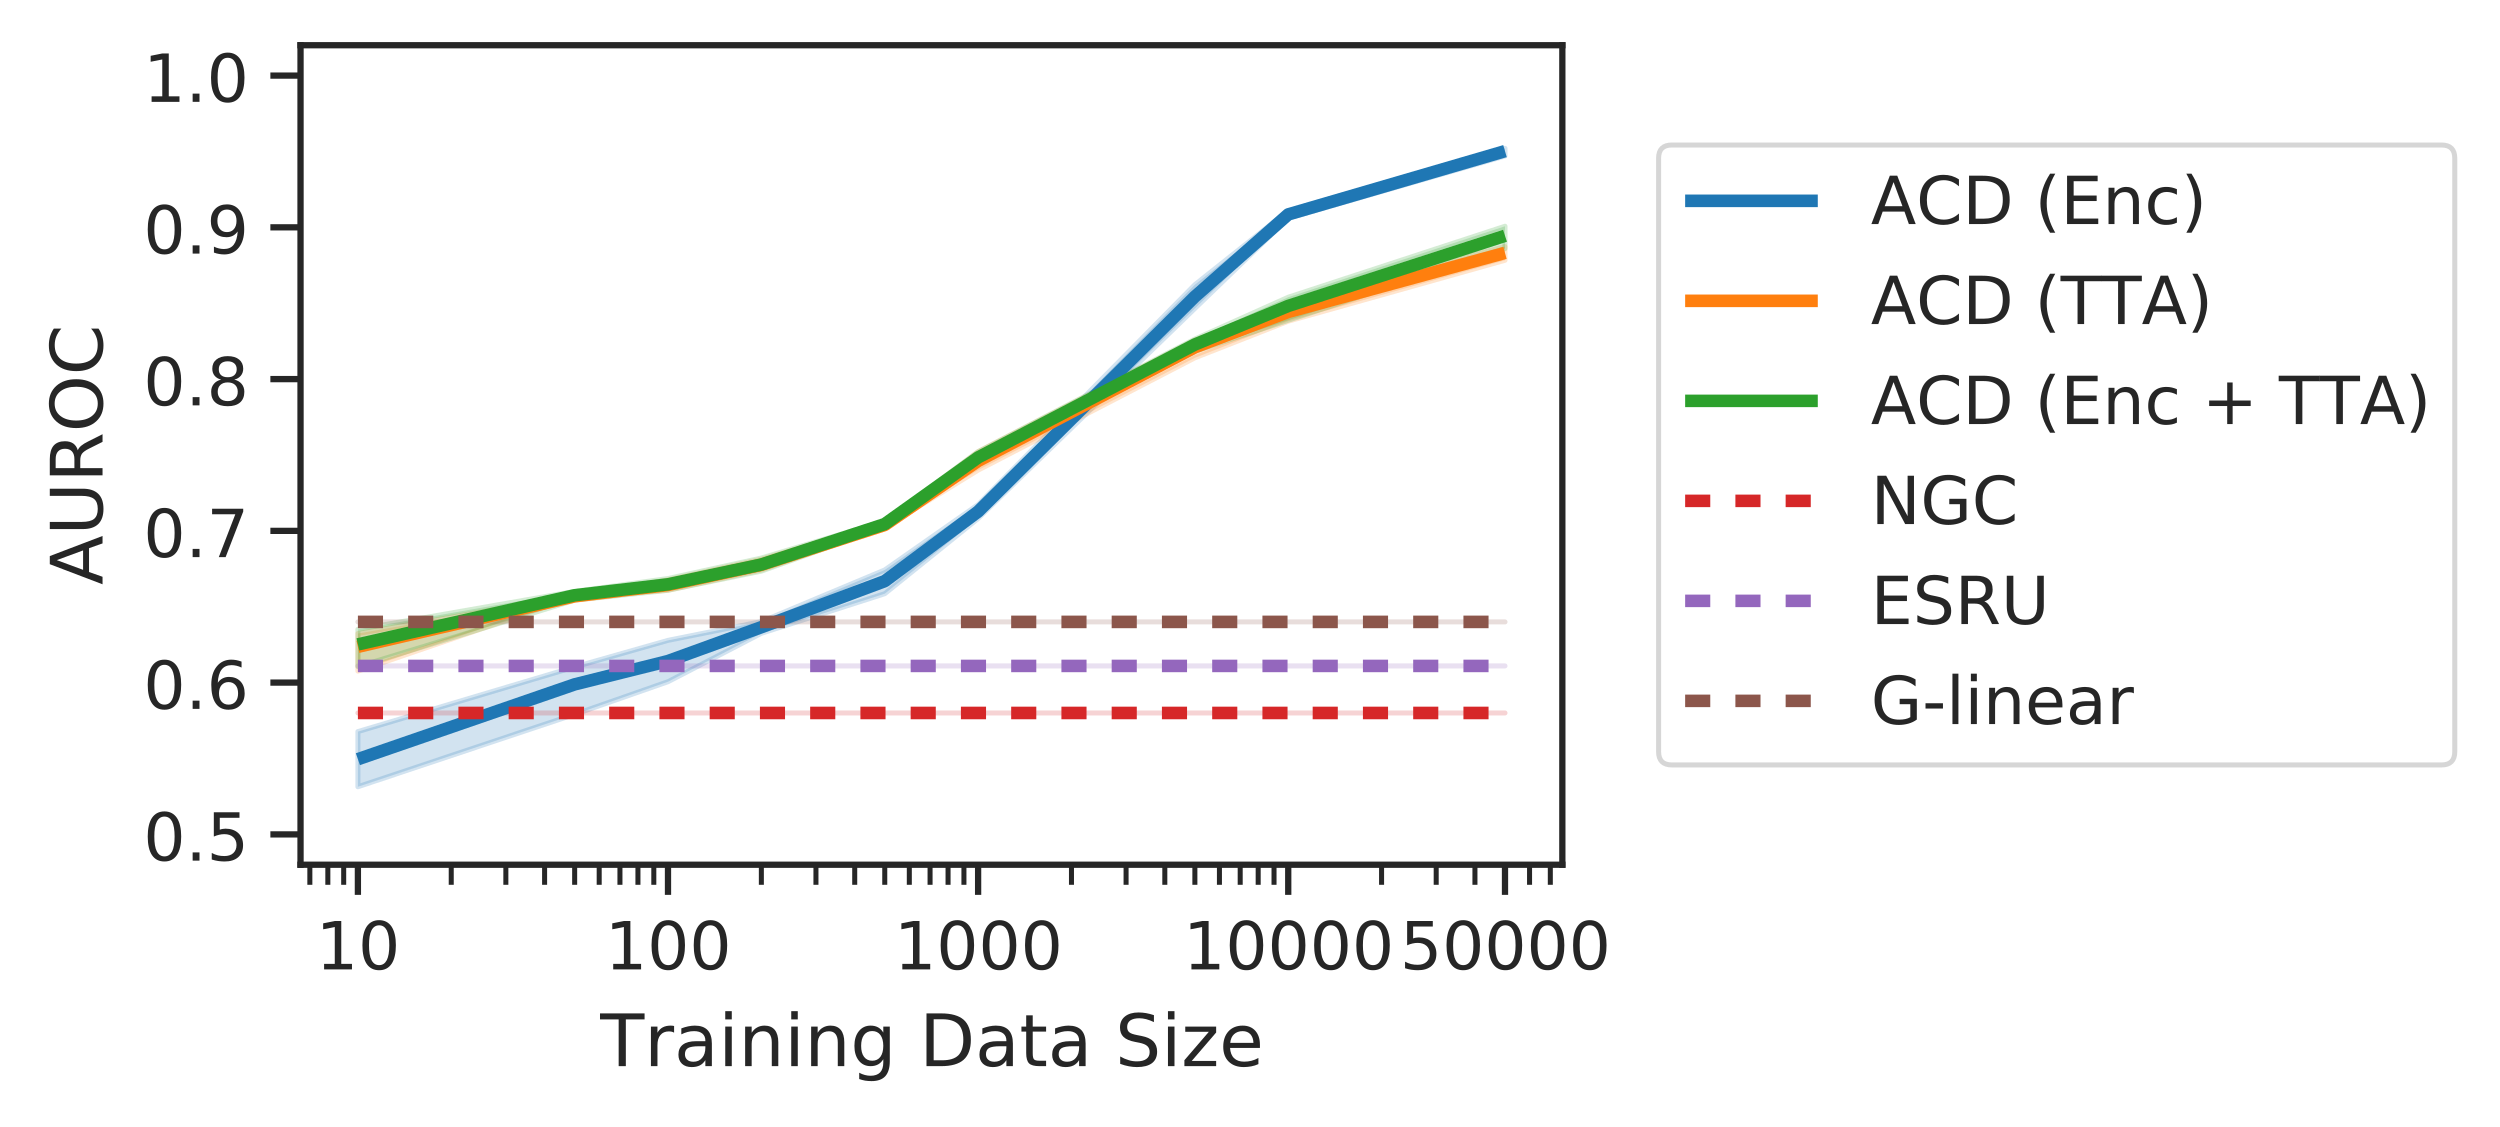 <?xml version="1.0" encoding="UTF-8"?>
<svg xmlns="http://www.w3.org/2000/svg" xmlns:xlink="http://www.w3.org/1999/xlink" width="397.998pt" height="179.43pt" viewBox="0 0 397.998 179.43" version="1.1">
<rect x="0" y="0" width="397.998" height="179.43" fill="#333333" stroke="none"/>
<defs>
<g>
<symbol overflow="visible" id="glyph0-0">
<path style="stroke:none;" d="M 1.309 -0.875 L 3.008 -0.875 L 3.008 -6.746 L 1.16 -6.379 L 1.16 -7.328 L 3 -7.699 L 4.043 -7.699 L 4.043 -0.875 L 5.746 -0.875 L 5.746 0 L 1.309 0 L 1.309 -0.875 "/>
</symbol>
<symbol overflow="visible" id="glyph0-1">
<path style="stroke:none;" d="M 3.359 -7.012 C 2.82 -7.012 2.418 -6.746 2.145 -6.219 C 1.867 -5.691 1.742 -4.898 1.742 -3.844 C 1.742 -2.789 1.867 -1.996 2.145 -1.469 C 2.418 -0.941 2.82 -0.676 3.359 -0.676 C 3.898 -0.676 4.297 -0.941 4.574 -1.469 C 4.836 -1.996 4.973 -2.789 4.973 -3.844 C 4.973 -4.898 4.836 -5.691 4.574 -6.219 C 4.297 -6.746 3.898 -7.012 3.359 -7.012 M 3.359 -7.836 C 4.215 -7.836 4.867 -7.488 5.332 -6.812 C 5.785 -6.125 6.02 -5.133 6.02 -3.844 C 6.02 -2.547 5.785 -1.551 5.332 -0.875 C 4.867 -0.199 4.215 0.137 3.359 0.137 C 2.492 0.137 1.828 -0.199 1.371 -0.875 C 0.918 -1.551 0.695 -2.547 0.695 -3.844 C 0.695 -5.133 0.918 -6.125 1.371 -6.812 C 1.828 -7.488 2.492 -7.836 3.359 -7.836 "/>
</symbol>
<symbol overflow="visible" id="glyph0-2">
<path style="stroke:none;" d="M 1.141 -7.699 L 5.227 -7.699 L 5.227 -6.82 L 2.09 -6.82 L 2.09 -4.93 C 2.238 -4.984 2.398 -5.027 2.547 -5.047 C 2.691 -5.07 2.852 -5.09 3 -5.09 C 3.855 -5.09 4.531 -4.848 5.039 -4.383 C 5.543 -3.906 5.797 -3.273 5.797 -2.473 C 5.797 -1.637 5.535 -0.992 5.016 -0.539 C 4.5 -0.086 3.77 0.137 2.84 0.137 C 2.512 0.137 2.188 0.105 1.848 0.062 C 1.512 0.012 1.172 -0.062 0.812 -0.18 L 0.812 -1.227 C 1.121 -1.055 1.438 -0.93 1.773 -0.844 C 2.102 -0.762 2.449 -0.73 2.82 -0.73 C 3.41 -0.73 3.887 -0.875 4.234 -1.191 C 4.574 -1.512 4.754 -1.934 4.754 -2.473 C 4.754 -3 4.574 -3.422 4.234 -3.738 C 3.887 -4.055 3.41 -4.215 2.82 -4.215 C 2.547 -4.215 2.262 -4.184 1.984 -4.117 C 1.711 -4.055 1.426 -3.961 1.141 -3.832 L 1.141 -7.699 "/>
</symbol>
<symbol overflow="visible" id="glyph0-3">
<path style="stroke:none;" d="M 1.129 -1.309 L 2.219 -1.309 L 2.219 0 L 1.129 0 L 1.129 -1.309 "/>
</symbol>
<symbol overflow="visible" id="glyph0-4">
<path style="stroke:none;" d="M 3.484 -4.266 C 3.02 -4.266 2.652 -4.098 2.375 -3.781 C 2.102 -3.465 1.965 -3.02 1.965 -2.473 C 1.965 -1.91 2.102 -1.469 2.375 -1.152 C 2.652 -0.836 3.02 -0.676 3.484 -0.676 C 3.949 -0.676 4.32 -0.836 4.594 -1.152 C 4.867 -1.469 5.004 -1.91 5.004 -2.473 C 5.004 -3.02 4.867 -3.465 4.594 -3.781 C 4.32 -4.098 3.949 -4.266 3.484 -4.266 M 5.555 -7.527 L 5.555 -6.578 C 5.289 -6.707 5.027 -6.801 4.762 -6.863 C 4.488 -6.926 4.223 -6.961 3.969 -6.961 C 3.273 -6.961 2.746 -6.727 2.387 -6.262 C 2.027 -5.797 1.816 -5.09 1.773 -4.16 C 1.977 -4.457 2.227 -4.688 2.535 -4.848 C 2.84 -5.004 3.18 -5.09 3.547 -5.09 C 4.32 -5.09 4.93 -4.848 5.375 -4.383 C 5.82 -3.918 6.051 -3.273 6.051 -2.473 C 6.051 -1.68 5.809 -1.047 5.344 -0.57 C 4.879 -0.094 4.254 0.137 3.484 0.137 C 2.598 0.137 1.91 -0.199 1.445 -0.875 C 0.973 -1.551 0.738 -2.547 0.738 -3.844 C 0.738 -5.059 1.023 -6.031 1.605 -6.746 C 2.176 -7.465 2.957 -7.836 3.93 -7.836 C 4.184 -7.836 4.445 -7.805 4.719 -7.762 C 4.984 -7.707 5.258 -7.637 5.555 -7.527 "/>
</symbol>
<symbol overflow="visible" id="glyph0-5">
<path style="stroke:none;" d="M 0.867 -7.699 L 5.82 -7.699 L 5.82 -7.254 L 3.02 0 L 1.934 0 L 4.562 -6.82 L 0.867 -6.82 L 0.867 -7.699 "/>
</symbol>
<symbol overflow="visible" id="glyph0-6">
<path style="stroke:none;" d="M 3.359 -3.652 C 2.863 -3.652 2.473 -3.516 2.188 -3.254 C 1.902 -2.988 1.762 -2.629 1.762 -2.164 C 1.762 -1.699 1.902 -1.332 2.188 -1.066 C 2.473 -0.801 2.863 -0.676 3.359 -0.676 C 3.844 -0.676 4.234 -0.801 4.52 -1.078 C 4.805 -1.34 4.953 -1.699 4.953 -2.164 C 4.953 -2.629 4.805 -2.988 4.531 -3.254 C 4.246 -3.516 3.855 -3.652 3.359 -3.652 M 2.312 -4.098 C 1.867 -4.203 1.52 -4.414 1.266 -4.719 C 1.016 -5.027 0.898 -5.395 0.898 -5.84 C 0.898 -6.453 1.109 -6.938 1.551 -7.297 C 1.984 -7.656 2.586 -7.836 3.359 -7.836 C 4.117 -7.836 4.719 -7.656 5.164 -7.297 C 5.598 -6.938 5.82 -6.453 5.82 -5.84 C 5.82 -5.395 5.691 -5.027 5.438 -4.719 C 5.184 -4.414 4.848 -4.203 4.402 -4.098 C 4.898 -3.98 5.289 -3.75 5.574 -3.41 C 5.852 -3.074 6 -2.652 6 -2.164 C 6 -1.414 5.766 -0.844 5.312 -0.453 C 4.848 -0.055 4.203 0.137 3.359 0.137 C 2.504 0.137 1.848 -0.055 1.395 -0.453 C 0.941 -0.844 0.719 -1.414 0.719 -2.164 C 0.719 -2.652 0.855 -3.074 1.141 -3.41 C 1.414 -3.75 1.805 -3.98 2.312 -4.098 M 1.934 -5.746 C 1.934 -5.344 2.047 -5.027 2.301 -4.805 C 2.555 -4.582 2.902 -4.477 3.359 -4.477 C 3.801 -4.477 4.148 -4.582 4.402 -4.805 C 4.656 -5.027 4.785 -5.344 4.785 -5.746 C 4.785 -6.145 4.656 -6.453 4.402 -6.676 C 4.148 -6.895 3.801 -7.012 3.359 -7.012 C 2.902 -7.012 2.555 -6.895 2.301 -6.676 C 2.047 -6.453 1.934 -6.145 1.934 -5.746 "/>
</symbol>
<symbol overflow="visible" id="glyph0-7">
<path style="stroke:none;" d="M 1.16 -0.16 L 1.16 -1.109 C 1.414 -0.98 1.68 -0.887 1.953 -0.824 C 2.219 -0.762 2.48 -0.73 2.746 -0.73 C 3.422 -0.73 3.949 -0.949 4.309 -1.414 C 4.668 -1.879 4.879 -2.578 4.941 -3.527 C 4.73 -3.23 4.477 -3 4.184 -2.84 C 3.875 -2.684 3.539 -2.609 3.168 -2.609 C 2.387 -2.609 1.773 -2.84 1.332 -3.305 C 0.887 -3.77 0.664 -4.402 0.664 -5.215 C 0.664 -6 0.898 -6.633 1.363 -7.117 C 1.828 -7.594 2.449 -7.836 3.23 -7.836 C 4.117 -7.836 4.805 -7.488 5.27 -6.812 C 5.734 -6.125 5.977 -5.133 5.977 -3.844 C 5.977 -2.617 5.68 -1.656 5.109 -0.941 C 4.531 -0.223 3.758 0.137 2.789 0.137 C 2.523 0.137 2.262 0.105 1.996 0.062 C 1.723 0.02 1.445 -0.055 1.16 -0.16 M 3.23 -3.422 C 3.695 -3.422 4.066 -3.578 4.34 -3.898 C 4.613 -4.215 4.754 -4.656 4.754 -5.215 C 4.754 -5.766 4.613 -6.211 4.34 -6.527 C 4.066 -6.844 3.695 -7.012 3.23 -7.012 C 2.766 -7.012 2.398 -6.844 2.121 -6.527 C 1.848 -6.211 1.711 -5.766 1.711 -5.215 C 1.711 -4.656 1.848 -4.215 2.121 -3.898 C 2.398 -3.578 2.766 -3.422 3.23 -3.422 "/>
</symbol>
<symbol overflow="visible" id="glyph0-8">
<path style="stroke:none;" d="M 3.613 -6.676 L 2.195 -2.84 L 5.027 -2.84 L 3.613 -6.676 M 3.02 -7.699 L 4.203 -7.699 L 7.137 0 L 6.051 0 L 5.355 -1.977 L 1.879 -1.977 L 1.184 0 L 0.086 0 L 3.02 -7.699 "/>
</symbol>
<symbol overflow="visible" id="glyph0-9">
<path style="stroke:none;" d="M 6.801 -7.105 L 6.801 -6.008 C 6.441 -6.324 6.07 -6.566 5.672 -6.738 C 5.27 -6.895 4.859 -6.98 4.414 -6.98 C 3.527 -6.98 2.852 -6.707 2.387 -6.168 C 1.922 -5.629 1.691 -4.859 1.691 -3.844 C 1.691 -2.832 1.922 -2.047 2.387 -1.512 C 2.852 -0.973 3.527 -0.707 4.414 -0.707 C 4.859 -0.707 5.27 -0.781 5.672 -0.949 C 6.07 -1.109 6.441 -1.352 6.801 -1.68 L 6.801 -0.59 C 6.43 -0.34 6.039 -0.16 5.641 -0.043 C 5.238 0.074 4.805 0.137 4.352 0.137 C 3.188 0.137 2.27 -0.211 1.594 -0.918 C 0.918 -1.625 0.59 -2.598 0.59 -3.844 C 0.59 -5.078 0.918 -6.051 1.594 -6.77 C 2.27 -7.477 3.188 -7.836 4.352 -7.836 C 4.816 -7.836 5.25 -7.773 5.648 -7.656 C 6.051 -7.527 6.441 -7.352 6.801 -7.105 "/>
</symbol>
<symbol overflow="visible" id="glyph0-10">
<path style="stroke:none;" d="M 2.082 -6.844 L 2.082 -0.855 L 3.336 -0.855 C 4.395 -0.855 5.176 -1.086 5.672 -1.574 C 6.156 -2.059 6.41 -2.82 6.41 -3.855 C 6.41 -4.891 6.156 -5.641 5.672 -6.125 C 5.176 -6.602 4.395 -6.844 3.336 -6.844 L 2.082 -6.844 M 1.035 -7.699 L 3.18 -7.699 C 4.668 -7.699 5.766 -7.383 6.461 -6.77 C 7.16 -6.145 7.508 -5.176 7.508 -3.855 C 7.508 -2.523 7.148 -1.551 6.453 -0.93 C 5.754 -0.305 4.656 0 3.18 0 L 1.035 0 L 1.035 -7.699 "/>
</symbol>
<symbol overflow="visible" id="glyph0-11">
<path style="stroke:none;" d=""/>
</symbol>
<symbol overflow="visible" id="glyph0-12">
<path style="stroke:none;" d="M 3.273 -8.016 C 2.809 -7.211 2.473 -6.43 2.25 -5.66 C 2.016 -4.891 1.91 -4.109 1.91 -3.316 C 1.91 -2.512 2.016 -1.73 2.25 -0.961 C 2.473 -0.18 2.809 0.59 3.273 1.383 L 2.449 1.383 C 1.934 0.57 1.543 -0.211 1.289 -0.992 C 1.035 -1.773 0.906 -2.547 0.906 -3.316 C 0.906 -4.074 1.035 -4.848 1.289 -5.629 C 1.543 -6.41 1.922 -7.203 2.449 -8.016 L 3.273 -8.016 "/>
</symbol>
<symbol overflow="visible" id="glyph0-13">
<path style="stroke:none;" d="M 1.035 -7.699 L 5.902 -7.699 L 5.902 -6.82 L 2.082 -6.82 L 2.082 -4.539 L 5.746 -4.539 L 5.746 -3.664 L 2.082 -3.664 L 2.082 -0.875 L 6 -0.875 L 6 0 L 1.035 0 L 1.035 -7.699 "/>
</symbol>
<symbol overflow="visible" id="glyph0-14">
<path style="stroke:none;" d="M 5.797 -3.484 L 5.797 0 L 4.848 0 L 4.848 -3.453 C 4.848 -4.004 4.73 -4.402 4.52 -4.68 C 4.309 -4.953 3.992 -5.09 3.57 -5.09 C 3.051 -5.09 2.652 -4.922 2.355 -4.594 C 2.059 -4.266 1.91 -3.824 1.91 -3.262 L 1.91 0 L 0.961 0 L 0.961 -5.777 L 1.91 -5.777 L 1.91 -4.879 C 2.133 -5.215 2.398 -5.48 2.715 -5.648 C 3.02 -5.82 3.379 -5.914 3.781 -5.914 C 4.434 -5.914 4.941 -5.703 5.281 -5.289 C 5.617 -4.879 5.797 -4.277 5.797 -3.484 "/>
</symbol>
<symbol overflow="visible" id="glyph0-15">
<path style="stroke:none;" d="M 5.152 -5.555 L 5.152 -4.668 C 4.879 -4.816 4.613 -4.922 4.34 -4.996 C 4.066 -5.07 3.801 -5.109 3.527 -5.109 C 2.914 -5.109 2.43 -4.91 2.09 -4.52 C 1.754 -4.129 1.586 -3.578 1.586 -2.883 C 1.586 -2.176 1.754 -1.625 2.09 -1.234 C 2.43 -0.844 2.914 -0.656 3.527 -0.656 C 3.801 -0.656 4.066 -0.688 4.34 -0.762 C 4.613 -0.836 4.879 -0.949 5.152 -1.098 L 5.152 -0.223 C 4.879 -0.094 4.605 0 4.328 0.055 C 4.043 0.105 3.738 0.137 3.422 0.137 C 2.555 0.137 1.859 -0.125 1.352 -0.676 C 0.836 -1.215 0.582 -1.953 0.582 -2.883 C 0.582 -3.824 0.836 -4.562 1.352 -5.102 C 1.867 -5.641 2.578 -5.914 3.484 -5.914 C 3.781 -5.914 4.066 -5.883 4.34 -5.82 C 4.613 -5.754 4.891 -5.672 5.152 -5.555 "/>
</symbol>
<symbol overflow="visible" id="glyph0-16">
<path style="stroke:none;" d="M 0.844 -8.016 L 1.668 -8.016 C 2.176 -7.203 2.566 -6.41 2.82 -5.629 C 3.074 -4.848 3.211 -4.074 3.211 -3.316 C 3.211 -2.547 3.074 -1.773 2.82 -0.992 C 2.566 -0.211 2.176 0.57 1.668 1.383 L 0.844 1.383 C 1.301 0.59 1.637 -0.18 1.867 -0.961 C 2.09 -1.73 2.207 -2.512 2.207 -3.316 C 2.207 -4.109 2.09 -4.891 1.867 -5.66 C 1.637 -6.43 1.301 -7.211 0.844 -8.016 "/>
</symbol>
<symbol overflow="visible" id="glyph0-17">
<path style="stroke:none;" d="M -0.02 -7.699 L 6.484 -7.699 L 6.484 -6.82 L 3.75 -6.82 L 3.75 0 L 2.703 0 L 2.703 -6.82 L -0.02 -6.82 L -0.02 -7.699 "/>
</symbol>
<symbol overflow="visible" id="glyph0-18">
<path style="stroke:none;" d="M 4.859 -6.621 L 4.859 -3.75 L 7.73 -3.75 L 7.73 -2.871 L 4.859 -2.871 L 4.859 0 L 3.992 0 L 3.992 -2.871 L 1.121 -2.871 L 1.121 -3.75 L 3.992 -3.75 L 3.992 -6.621 L 4.859 -6.621 "/>
</symbol>
<symbol overflow="visible" id="glyph0-19">
<path style="stroke:none;" d="M 1.035 -7.699 L 2.438 -7.699 L 5.852 -1.258 L 5.852 -7.699 L 6.863 -7.699 L 6.863 0 L 5.461 0 L 2.047 -6.441 L 2.047 0 L 1.035 0 L 1.035 -7.699 "/>
</symbol>
<symbol overflow="visible" id="glyph0-20">
<path style="stroke:none;" d="M 6.281 -1.098 L 6.281 -3.168 L 4.582 -3.168 L 4.582 -4.023 L 7.316 -4.023 L 7.316 -0.719 C 6.918 -0.422 6.473 -0.211 5.988 -0.074 C 5.5 0.062 4.984 0.137 4.434 0.137 C 3.23 0.137 2.281 -0.211 1.605 -0.906 C 0.93 -1.605 0.59 -2.586 0.59 -3.844 C 0.59 -5.09 0.93 -6.07 1.605 -6.781 C 2.281 -7.477 3.23 -7.836 4.434 -7.836 C 4.93 -7.836 5.406 -7.773 5.859 -7.645 C 6.316 -7.52 6.738 -7.34 7.117 -7.105 L 7.117 -6 C 6.727 -6.316 6.316 -6.559 5.883 -6.727 C 5.449 -6.895 4.996 -6.98 4.52 -6.98 C 3.57 -6.98 2.863 -6.715 2.398 -6.188 C 1.922 -5.66 1.691 -4.879 1.691 -3.844 C 1.691 -2.797 1.922 -2.016 2.398 -1.488 C 2.863 -0.961 3.57 -0.707 4.52 -0.707 C 4.879 -0.707 5.207 -0.738 5.5 -0.801 C 5.797 -0.867 6.051 -0.961 6.281 -1.098 "/>
</symbol>
<symbol overflow="visible" id="glyph0-21">
<path style="stroke:none;" d="M 5.648 -7.445 L 5.648 -6.43 C 5.25 -6.621 4.879 -6.758 4.531 -6.852 C 4.172 -6.938 3.832 -6.992 3.516 -6.992 C 2.945 -6.992 2.504 -6.875 2.195 -6.664 C 1.891 -6.441 1.742 -6.125 1.742 -5.723 C 1.742 -5.387 1.836 -5.121 2.047 -4.953 C 2.25 -4.773 2.641 -4.637 3.211 -4.531 L 3.844 -4.402 C 4.613 -4.254 5.184 -3.992 5.555 -3.621 C 5.926 -3.242 6.113 -2.746 6.113 -2.121 C 6.113 -1.371 5.859 -0.812 5.363 -0.434 C 4.859 -0.055 4.129 0.137 3.168 0.137 C 2.797 0.137 2.406 0.094 1.996 0.02 C 1.586 -0.055 1.16 -0.168 0.73 -0.34 L 0.73 -1.414 C 1.152 -1.172 1.562 -0.992 1.965 -0.875 C 2.367 -0.75 2.766 -0.695 3.168 -0.695 C 3.758 -0.695 4.215 -0.812 4.539 -1.047 C 4.859 -1.277 5.027 -1.605 5.027 -2.047 C 5.027 -2.43 4.91 -2.723 4.68 -2.938 C 4.445 -3.148 4.066 -3.305 3.539 -3.41 L 2.902 -3.539 C 2.121 -3.684 1.562 -3.93 1.215 -4.266 C 0.867 -4.594 0.695 -5.047 0.695 -5.641 C 0.695 -6.316 0.93 -6.852 1.414 -7.246 C 1.891 -7.637 2.555 -7.836 3.398 -7.836 C 3.758 -7.836 4.117 -7.805 4.5 -7.742 C 4.867 -7.676 5.25 -7.57 5.648 -7.445 "/>
</symbol>
<symbol overflow="visible" id="glyph0-22">
<path style="stroke:none;" d="M 4.688 -3.613 C 4.91 -3.527 5.133 -3.367 5.344 -3.125 C 5.555 -2.871 5.766 -2.535 5.977 -2.102 L 7.031 0 L 5.914 0 L 4.93 -1.977 C 4.68 -2.48 4.426 -2.832 4.191 -3 C 3.949 -3.168 3.621 -3.254 3.211 -3.254 L 2.082 -3.254 L 2.082 0 L 1.035 0 L 1.035 -7.699 L 3.391 -7.699 C 4.266 -7.699 4.922 -7.508 5.355 -7.148 C 5.785 -6.781 6.008 -6.219 6.008 -5.48 C 6.008 -4.996 5.891 -4.582 5.672 -4.266 C 5.438 -3.949 5.109 -3.727 4.688 -3.613 M 2.082 -6.844 L 2.082 -4.109 L 3.391 -4.109 C 3.887 -4.109 4.266 -4.223 4.52 -4.457 C 4.773 -4.688 4.91 -5.027 4.91 -5.48 C 4.91 -5.926 4.773 -6.262 4.52 -6.496 C 4.266 -6.727 3.887 -6.844 3.391 -6.844 L 2.082 -6.844 "/>
</symbol>
<symbol overflow="visible" id="glyph0-23">
<path style="stroke:none;" d="M 0.918 -7.699 L 1.965 -7.699 L 1.965 -3.02 C 1.965 -2.195 2.113 -1.594 2.406 -1.234 C 2.703 -0.875 3.188 -0.695 3.863 -0.695 C 4.531 -0.695 5.016 -0.875 5.312 -1.234 C 5.605 -1.594 5.766 -2.195 5.766 -3.02 L 5.766 -7.699 L 6.812 -7.699 L 6.812 -2.895 C 6.812 -1.879 6.559 -1.129 6.062 -0.621 C 5.566 -0.117 4.836 0.137 3.863 0.137 C 2.895 0.137 2.152 -0.117 1.656 -0.621 C 1.16 -1.129 0.918 -1.879 0.918 -2.895 L 0.918 -7.699 "/>
</symbol>
<symbol overflow="visible" id="glyph0-24">
<path style="stroke:none;" d="M 0.516 -3.316 L 3.293 -3.316 L 3.293 -2.473 L 0.516 -2.473 L 0.516 -3.316 "/>
</symbol>
<symbol overflow="visible" id="glyph0-25">
<path style="stroke:none;" d="M 0.992 -8.027 L 1.941 -8.027 L 1.941 0 L 0.992 0 L 0.992 -8.027 "/>
</symbol>
<symbol overflow="visible" id="glyph0-26">
<path style="stroke:none;" d="M 0.992 -5.777 L 1.941 -5.777 L 1.941 0 L 0.992 0 L 0.992 -5.777 M 0.992 -8.027 L 1.941 -8.027 L 1.941 -6.82 L 0.992 -6.82 L 0.992 -8.027 "/>
</symbol>
<symbol overflow="visible" id="glyph0-27">
<path style="stroke:none;" d="M 5.934 -3.125 L 5.934 -2.66 L 1.574 -2.66 C 1.617 -2.008 1.805 -1.5 2.164 -1.16 C 2.512 -0.824 3 -0.656 3.633 -0.656 C 3.992 -0.656 4.352 -0.695 4.688 -0.781 C 5.027 -0.867 5.375 -1.004 5.715 -1.191 L 5.715 -0.297 C 5.375 -0.148 5.027 -0.031 4.668 0.031 C 4.309 0.094 3.938 0.137 3.578 0.137 C 2.652 0.137 1.922 -0.125 1.383 -0.656 C 0.844 -1.184 0.582 -1.91 0.582 -2.832 C 0.582 -3.77 0.836 -4.52 1.34 -5.078 C 1.848 -5.629 2.547 -5.914 3.41 -5.914 C 4.191 -5.914 4.805 -5.66 5.258 -5.164 C 5.703 -4.656 5.934 -3.98 5.934 -3.125 M 4.984 -3.398 C 4.973 -3.918 4.824 -4.328 4.551 -4.645 C 4.266 -4.953 3.887 -5.109 3.422 -5.109 C 2.895 -5.109 2.473 -4.953 2.152 -4.656 C 1.836 -4.359 1.648 -3.938 1.605 -3.398 L 4.984 -3.398 "/>
</symbol>
<symbol overflow="visible" id="glyph0-28">
<path style="stroke:none;" d="M 3.621 -2.902 C 2.852 -2.902 2.324 -2.809 2.027 -2.641 C 1.73 -2.461 1.586 -2.164 1.586 -1.742 C 1.586 -1.406 1.691 -1.129 1.91 -0.941 C 2.133 -0.738 2.438 -0.645 2.82 -0.645 C 3.348 -0.645 3.77 -0.824 4.086 -1.203 C 4.402 -1.574 4.562 -2.07 4.562 -2.691 L 4.562 -2.902 L 3.621 -2.902 M 5.512 -3.293 L 5.512 0 L 4.562 0 L 4.562 -0.875 C 4.34 -0.516 4.066 -0.266 3.75 -0.105 C 3.434 0.055 3.031 0.137 2.566 0.137 C 1.977 0.137 1.5 -0.02 1.152 -0.348 C 0.801 -0.676 0.633 -1.121 0.633 -1.68 C 0.633 -2.324 0.844 -2.809 1.289 -3.148 C 1.723 -3.473 2.367 -3.645 3.23 -3.645 L 4.562 -3.645 L 4.562 -3.738 C 4.562 -4.172 4.414 -4.508 4.129 -4.754 C 3.844 -4.984 3.441 -5.109 2.926 -5.109 C 2.586 -5.109 2.27 -5.07 1.953 -4.984 C 1.637 -4.898 1.34 -4.785 1.055 -4.637 L 1.055 -5.512 C 1.395 -5.641 1.73 -5.746 2.059 -5.809 C 2.387 -5.871 2.703 -5.914 3.02 -5.914 C 3.855 -5.914 4.477 -5.691 4.891 -5.258 C 5.301 -4.824 5.512 -4.172 5.512 -3.293 "/>
</symbol>
<symbol overflow="visible" id="glyph0-29">
<path style="stroke:none;" d="M 4.34 -4.891 C 4.234 -4.953 4.117 -4.996 3.992 -5.027 C 3.863 -5.047 3.727 -5.07 3.578 -5.07 C 3.043 -5.07 2.629 -4.891 2.344 -4.539 C 2.047 -4.191 1.91 -3.695 1.91 -3.043 L 1.91 0 L 0.961 0 L 0.961 -5.777 L 1.91 -5.777 L 1.91 -4.879 C 2.102 -5.227 2.367 -5.492 2.684 -5.66 C 3 -5.828 3.391 -5.914 3.855 -5.914 C 3.918 -5.914 3.992 -5.902 4.074 -5.902 C 4.148 -5.891 4.234 -5.883 4.34 -5.859 L 4.34 -4.891 "/>
</symbol>
<symbol overflow="visible" id="glyph1-0">
<path style="stroke:none;" d="M -0.023 -8.398 L 7.074 -8.398 L 7.074 -7.441 L 4.09 -7.441 L 4.09 0 L 2.949 0 L 2.949 -7.441 L -0.023 -7.441 L -0.023 -8.398 "/>
</symbol>
<symbol overflow="visible" id="glyph1-1">
<path style="stroke:none;" d="M 4.734 -5.332 C 4.621 -5.402 4.492 -5.449 4.355 -5.484 C 4.215 -5.508 4.066 -5.531 3.906 -5.531 C 3.316 -5.531 2.867 -5.332 2.559 -4.953 C 2.234 -4.574 2.086 -4.031 2.086 -3.316 L 2.086 0 L 1.047 0 L 1.047 -6.301 L 2.086 -6.301 L 2.086 -5.32 C 2.293 -5.703 2.582 -5.992 2.926 -6.176 C 3.273 -6.359 3.699 -6.453 4.203 -6.453 C 4.273 -6.453 4.355 -6.441 4.445 -6.441 C 4.527 -6.43 4.621 -6.418 4.734 -6.395 L 4.734 -5.332 "/>
</symbol>
<symbol overflow="visible" id="glyph1-2">
<path style="stroke:none;" d="M 3.953 -3.168 C 3.109 -3.168 2.535 -3.062 2.211 -2.879 C 1.891 -2.684 1.727 -2.363 1.727 -1.902 C 1.727 -1.531 1.844 -1.234 2.086 -1.023 C 2.328 -0.805 2.66 -0.703 3.074 -0.703 C 3.652 -0.703 4.113 -0.898 4.457 -1.312 C 4.805 -1.715 4.977 -2.258 4.977 -2.938 L 4.977 -3.168 L 3.953 -3.168 M 6.012 -3.594 L 6.012 0 L 4.977 0 L 4.977 -0.957 C 4.734 -0.566 4.434 -0.289 4.09 -0.113 C 3.742 0.059 3.305 0.148 2.801 0.148 C 2.152 0.148 1.637 -0.023 1.254 -0.379 C 0.875 -0.738 0.691 -1.223 0.691 -1.832 C 0.691 -2.535 0.922 -3.062 1.406 -3.434 C 1.879 -3.789 2.582 -3.973 3.523 -3.973 L 4.977 -3.973 L 4.977 -4.078 C 4.977 -4.551 4.816 -4.918 4.504 -5.184 C 4.191 -5.438 3.754 -5.574 3.191 -5.574 C 2.824 -5.574 2.477 -5.531 2.133 -5.438 C 1.785 -5.344 1.465 -5.219 1.152 -5.059 L 1.152 -6.012 C 1.52 -6.152 1.891 -6.266 2.246 -6.336 C 2.605 -6.406 2.949 -6.453 3.293 -6.453 C 4.203 -6.453 4.883 -6.211 5.332 -5.738 C 5.781 -5.266 6.012 -4.551 6.012 -3.594 "/>
</symbol>
<symbol overflow="visible" id="glyph1-3">
<path style="stroke:none;" d="M 1.082 -6.301 L 2.121 -6.301 L 2.121 0 L 1.082 0 L 1.082 -6.301 M 1.082 -8.754 L 2.121 -8.754 L 2.121 -7.441 L 1.082 -7.441 L 1.082 -8.754 "/>
</symbol>
<symbol overflow="visible" id="glyph1-4">
<path style="stroke:none;" d="M 6.324 -3.801 L 6.324 0 L 5.289 0 L 5.289 -3.766 C 5.289 -4.367 5.16 -4.805 4.93 -5.102 C 4.699 -5.402 4.355 -5.551 3.895 -5.551 C 3.328 -5.551 2.891 -5.367 2.57 -5.012 C 2.246 -4.652 2.086 -4.172 2.086 -3.559 L 2.086 0 L 1.047 0 L 1.047 -6.301 L 2.086 -6.301 L 2.086 -5.32 C 2.328 -5.691 2.613 -5.98 2.961 -6.164 C 3.293 -6.348 3.688 -6.453 4.125 -6.453 C 4.84 -6.453 5.391 -6.223 5.762 -5.773 C 6.129 -5.32 6.324 -4.664 6.324 -3.801 "/>
</symbol>
<symbol overflow="visible" id="glyph1-5">
<path style="stroke:none;" d="M 5.23 -3.227 C 5.23 -3.961 5.07 -4.551 4.77 -4.965 C 4.457 -5.379 4.02 -5.586 3.469 -5.586 C 2.914 -5.586 2.477 -5.379 2.164 -4.965 C 1.855 -4.551 1.703 -3.961 1.703 -3.227 C 1.703 -2.477 1.855 -1.902 2.164 -1.484 C 2.477 -1.07 2.914 -0.863 3.469 -0.863 C 4.02 -0.863 4.457 -1.07 4.77 -1.484 C 5.07 -1.902 5.23 -2.477 5.23 -3.227 M 6.266 -0.785 C 6.266 0.277 6.023 1.07 5.551 1.602 C 5.07 2.121 4.344 2.383 3.363 2.383 C 2.996 2.383 2.66 2.352 2.34 2.305 C 2.016 2.246 1.695 2.164 1.395 2.051 L 1.395 1.047 C 1.695 1.211 1.992 1.324 2.293 1.406 C 2.594 1.484 2.891 1.531 3.203 1.531 C 3.871 1.531 4.379 1.348 4.723 1.004 C 5.059 0.645 5.23 0.113 5.23 -0.598 L 5.23 -1.105 C 5.012 -0.738 4.734 -0.461 4.402 -0.277 C 4.066 -0.094 3.676 0 3.215 0 C 2.43 0 1.809 -0.289 1.336 -0.875 C 0.863 -1.465 0.633 -2.246 0.633 -3.227 C 0.633 -4.191 0.863 -4.977 1.336 -5.562 C 1.809 -6.152 2.43 -6.453 3.215 -6.453 C 3.676 -6.453 4.066 -6.359 4.402 -6.176 C 4.734 -5.992 5.012 -5.715 5.23 -5.344 L 5.23 -6.301 L 6.266 -6.301 L 6.266 -0.785 "/>
</symbol>
<symbol overflow="visible" id="glyph1-6">
<path style="stroke:none;" d=""/>
</symbol>
<symbol overflow="visible" id="glyph1-7">
<path style="stroke:none;" d="M 2.27 -7.465 L 2.27 -0.934 L 3.641 -0.934 C 4.793 -0.934 5.645 -1.188 6.188 -1.715 C 6.715 -2.246 6.992 -3.074 6.992 -4.203 C 6.992 -5.332 6.715 -6.152 6.188 -6.68 C 5.645 -7.199 4.793 -7.465 3.641 -7.465 L 2.27 -7.465 M 1.129 -8.398 L 3.469 -8.398 C 5.094 -8.398 6.289 -8.051 7.051 -7.383 C 7.812 -6.703 8.191 -5.645 8.191 -4.203 C 8.191 -2.754 7.801 -1.695 7.039 -1.016 C 6.277 -0.336 5.082 0 3.469 0 L 1.129 0 L 1.129 -8.398 "/>
</symbol>
<symbol overflow="visible" id="glyph1-8">
<path style="stroke:none;" d="M 2.109 -8.086 L 2.109 -6.301 L 4.238 -6.301 L 4.238 -5.496 L 2.109 -5.496 L 2.109 -2.074 C 2.109 -1.555 2.176 -1.223 2.316 -1.082 C 2.453 -0.934 2.742 -0.863 3.18 -0.863 L 4.238 -0.863 L 4.238 0 L 3.18 0 C 2.375 0 1.82 -0.148 1.52 -0.449 C 1.223 -0.75 1.07 -1.289 1.07 -2.074 L 1.07 -5.496 L 0.312 -5.496 L 0.312 -6.301 L 1.07 -6.301 L 1.07 -8.086 L 2.109 -8.086 "/>
</symbol>
<symbol overflow="visible" id="glyph1-9">
<path style="stroke:none;" d="M 6.164 -8.121 L 6.164 -7.016 C 5.727 -7.223 5.32 -7.371 4.941 -7.477 C 4.551 -7.57 4.184 -7.625 3.836 -7.625 C 3.215 -7.625 2.73 -7.5 2.395 -7.27 C 2.062 -7.027 1.902 -6.68 1.902 -6.242 C 1.902 -5.875 2.004 -5.586 2.234 -5.402 C 2.453 -5.207 2.879 -5.059 3.504 -4.941 L 4.191 -4.805 C 5.035 -4.641 5.656 -4.355 6.059 -3.953 C 6.461 -3.535 6.672 -2.996 6.672 -2.316 C 6.672 -1.496 6.395 -0.887 5.852 -0.473 C 5.301 -0.059 4.504 0.148 3.457 0.148 C 3.055 0.148 2.625 0.105 2.176 0.023 C 1.727 -0.059 1.266 -0.184 0.793 -0.367 L 0.793 -1.543 C 1.254 -1.277 1.703 -1.082 2.145 -0.957 C 2.582 -0.816 3.02 -0.762 3.457 -0.762 C 4.102 -0.762 4.598 -0.887 4.953 -1.141 C 5.301 -1.395 5.484 -1.75 5.484 -2.234 C 5.484 -2.648 5.355 -2.973 5.102 -3.203 C 4.852 -3.434 4.434 -3.605 3.859 -3.723 L 3.168 -3.859 C 2.316 -4.02 1.703 -4.285 1.324 -4.652 C 0.945 -5.012 0.762 -5.508 0.762 -6.152 C 0.762 -6.891 1.016 -7.477 1.543 -7.902 C 2.062 -8.328 2.789 -8.547 3.711 -8.547 C 4.102 -8.547 4.492 -8.512 4.906 -8.445 C 5.312 -8.375 5.727 -8.262 6.164 -8.121 "/>
</symbol>
<symbol overflow="visible" id="glyph1-10">
<path style="stroke:none;" d="M 0.633 -6.301 L 5.551 -6.301 L 5.551 -5.355 L 1.66 -0.828 L 5.551 -0.828 L 5.551 0 L 0.496 0 L 0.496 -0.945 L 4.391 -5.473 L 0.633 -5.473 L 0.633 -6.301 "/>
</symbol>
<symbol overflow="visible" id="glyph1-11">
<path style="stroke:none;" d="M 6.473 -3.41 L 6.473 -2.902 L 1.715 -2.902 C 1.762 -2.188 1.969 -1.637 2.363 -1.266 C 2.742 -0.898 3.273 -0.715 3.961 -0.715 C 4.355 -0.715 4.746 -0.762 5.113 -0.852 C 5.484 -0.945 5.863 -1.094 6.23 -1.301 L 6.23 -0.324 C 5.863 -0.16 5.484 -0.035 5.094 0.035 C 4.699 0.105 4.297 0.148 3.906 0.148 C 2.891 0.148 2.098 -0.137 1.508 -0.715 C 0.922 -1.289 0.633 -2.086 0.633 -3.086 C 0.633 -4.113 0.91 -4.93 1.465 -5.543 C 2.016 -6.141 2.777 -6.453 3.723 -6.453 C 4.574 -6.453 5.242 -6.176 5.738 -5.633 C 6.223 -5.082 6.473 -4.344 6.473 -3.41 M 5.438 -3.711 C 5.426 -4.273 5.266 -4.723 4.965 -5.07 C 4.652 -5.402 4.238 -5.574 3.734 -5.574 C 3.156 -5.574 2.695 -5.402 2.352 -5.082 C 2.004 -4.758 1.797 -4.297 1.75 -3.711 L 5.438 -3.711 "/>
</symbol>
<symbol overflow="visible" id="glyph2-0">
<path style="stroke:none;" d="M -7.281 -3.941 L -3.098 -2.395 L -3.098 -5.484 L -7.281 -3.941 M -8.398 -3.293 L -8.398 -4.586 L 0 -7.789 L 0 -6.602 L -2.152 -5.84 L -2.152 -2.051 L 0 -1.289 L 0 -0.094 L -8.398 -3.293 "/>
</symbol>
<symbol overflow="visible" id="glyph2-1">
<path style="stroke:none;" d="M -8.398 -1.004 L -8.398 -2.145 L -3.293 -2.145 C -2.395 -2.145 -1.738 -2.305 -1.348 -2.625 C -0.957 -2.949 -0.762 -3.48 -0.762 -4.215 C -0.762 -4.941 -0.957 -5.473 -1.348 -5.793 C -1.738 -6.117 -2.395 -6.289 -3.293 -6.289 L -8.398 -6.289 L -8.398 -7.43 L -3.156 -7.43 C -2.051 -7.43 -1.234 -7.152 -0.68 -6.613 C -0.125 -6.07 0.148 -5.277 0.148 -4.215 C 0.148 -3.156 -0.125 -2.352 -0.68 -1.809 C -1.234 -1.266 -2.051 -1.004 -3.156 -1.004 L -8.398 -1.004 "/>
</symbol>
<symbol overflow="visible" id="glyph2-2">
<path style="stroke:none;" d="M -3.941 -5.113 C -3.848 -5.355 -3.676 -5.598 -3.41 -5.828 C -3.133 -6.059 -2.766 -6.289 -2.293 -6.52 L 0 -7.672 L 0 -6.453 L -2.152 -5.379 C -2.707 -5.102 -3.086 -4.828 -3.273 -4.574 C -3.457 -4.309 -3.547 -3.953 -3.547 -3.504 L -3.547 -2.27 L 0 -2.27 L 0 -1.129 L -8.398 -1.129 L -8.398 -3.699 C -8.398 -4.652 -8.191 -5.367 -7.801 -5.84 C -7.395 -6.312 -6.785 -6.555 -5.98 -6.555 C -5.449 -6.555 -5 -6.43 -4.652 -6.188 C -4.309 -5.934 -4.066 -5.574 -3.941 -5.113 M -7.465 -2.27 L -4.48 -2.27 L -4.48 -3.699 C -4.48 -4.238 -4.609 -4.652 -4.863 -4.93 C -5.113 -5.207 -5.484 -5.355 -5.98 -5.355 C -6.461 -5.355 -6.832 -5.207 -7.086 -4.93 C -7.34 -4.652 -7.465 -4.238 -7.465 -3.699 L -7.465 -2.27 "/>
</symbol>
<symbol overflow="visible" id="glyph2-3">
<path style="stroke:none;" d="M -7.625 -4.539 C -7.625 -3.711 -7.316 -3.055 -6.703 -2.57 C -6.082 -2.086 -5.254 -1.844 -4.191 -1.844 C -3.133 -1.844 -2.293 -2.086 -1.684 -2.57 C -1.059 -3.055 -0.762 -3.711 -0.762 -4.539 C -0.762 -5.355 -1.059 -6.012 -1.684 -6.496 C -2.293 -6.98 -3.133 -7.223 -4.191 -7.223 C -5.254 -7.223 -6.082 -6.98 -6.703 -6.496 C -7.316 -6.012 -7.625 -5.355 -7.625 -4.539 M -8.547 -4.539 C -8.547 -5.715 -8.145 -6.648 -7.359 -7.359 C -6.578 -8.062 -5.52 -8.422 -4.191 -8.422 C -2.855 -8.422 -1.809 -8.062 -1.023 -7.359 C -0.242 -6.648 0.148 -5.715 0.148 -4.539 C 0.148 -3.352 -0.242 -2.406 -1.023 -1.703 C -1.809 -0.992 -2.855 -0.645 -4.191 -0.645 C -5.52 -0.645 -6.578 -0.992 -7.359 -1.703 C -8.145 -2.406 -8.547 -3.352 -8.547 -4.539 "/>
</symbol>
<symbol overflow="visible" id="glyph2-4">
<path style="stroke:none;" d="M -7.754 -7.418 L -6.555 -7.418 C -6.902 -7.027 -7.164 -6.625 -7.352 -6.188 C -7.523 -5.75 -7.613 -5.301 -7.613 -4.816 C -7.613 -3.848 -7.316 -3.109 -6.727 -2.605 C -6.141 -2.098 -5.301 -1.844 -4.191 -1.844 C -3.086 -1.844 -2.234 -2.098 -1.648 -2.605 C -1.059 -3.109 -0.773 -3.848 -0.773 -4.816 C -0.773 -5.301 -0.852 -5.75 -1.035 -6.188 C -1.211 -6.625 -1.473 -7.027 -1.832 -7.418 L -0.645 -7.418 C -0.367 -7.016 -0.172 -6.59 -0.047 -6.152 C 0.082 -5.715 0.148 -5.242 0.148 -4.746 C 0.148 -3.48 -0.23 -2.477 -1.004 -1.738 C -1.773 -1.004 -2.832 -0.645 -4.191 -0.645 C -5.543 -0.645 -6.602 -1.004 -7.383 -1.738 C -8.156 -2.477 -8.547 -3.48 -8.547 -4.746 C -8.547 -5.254 -8.48 -5.727 -8.352 -6.164 C -8.215 -6.602 -8.02 -7.027 -7.754 -7.418 "/>
</symbol>
</g>
</defs>
<g id="surface1">
<path style=" stroke:none;fill-rule:nonzero;fill:rgb(100%,100%,100%);fill-opacity:1;" d="M 0 179.43 L 398 179.43 L 398 0 L 0 0 Z M 0 179.43 "/>
<path style=" stroke:none;fill-rule:nonzero;fill:rgb(100%,100%,100%);fill-opacity:1;" d="M 47.844 137.664 L 248.723 137.664 L 248.723 7.199 L 47.844 7.199 Z M 47.844 137.664 "/>
<path style="fill:none;stroke-width:1;stroke-linecap:butt;stroke-linejoin:round;stroke:rgb(14.999%,14.999%,14.999%);stroke-opacity:1;stroke-miterlimit:10;" d="M 56.977 41.766 L 56.977 36.965 " transform="matrix(1,0,0,-1,0,179.43)"/>
<g style="fill:rgb(14.999%,14.999%,14.999%);fill-opacity:1;">
  <use xlink:href="#glyph0-0" x="50.287" y="154.323"/>
  <use xlink:href="#glyph0-1" x="57.003" y="154.323"/>
</g>
<path style="fill:none;stroke-width:1;stroke-linecap:butt;stroke-linejoin:round;stroke:rgb(14.999%,14.999%,14.999%);stroke-opacity:1;stroke-miterlimit:10;" d="M 106.344 41.766 L 106.344 36.965 " transform="matrix(1,0,0,-1,0,179.43)"/>
<g style="fill:rgb(14.999%,14.999%,14.999%);fill-opacity:1;">
  <use xlink:href="#glyph0-0" x="96.313" y="154.323"/>
  <use xlink:href="#glyph0-1" x="103.03" y="154.323"/>
  <use xlink:href="#glyph0-1" x="109.746" y="154.323"/>
</g>
<path style="fill:none;stroke-width:1;stroke-linecap:butt;stroke-linejoin:round;stroke:rgb(14.999%,14.999%,14.999%);stroke-opacity:1;stroke-miterlimit:10;" d="M 155.715 41.766 L 155.715 36.965 " transform="matrix(1,0,0,-1,0,179.43)"/>
<g style="fill:rgb(14.999%,14.999%,14.999%);fill-opacity:1;">
  <use xlink:href="#glyph0-0" x="142.34" y="154.323"/>
  <use xlink:href="#glyph0-1" x="149.056" y="154.323"/>
  <use xlink:href="#glyph0-1" x="155.772" y="154.323"/>
  <use xlink:href="#glyph0-1" x="162.488" y="154.323"/>
</g>
<path style="fill:none;stroke-width:1;stroke-linecap:butt;stroke-linejoin:round;stroke:rgb(14.999%,14.999%,14.999%);stroke-opacity:1;stroke-miterlimit:10;" d="M 205.086 41.766 L 205.086 36.965 " transform="matrix(1,0,0,-1,0,179.43)"/>
<g style="fill:rgb(14.999%,14.999%,14.999%);fill-opacity:1;">
  <use xlink:href="#glyph0-0" x="188.366" y="154.323"/>
  <use xlink:href="#glyph0-1" x="195.082" y="154.323"/>
  <use xlink:href="#glyph0-1" x="201.798" y="154.323"/>
  <use xlink:href="#glyph0-1" x="208.514" y="154.323"/>
  <use xlink:href="#glyph0-1" x="215.231" y="154.323"/>
</g>
<path style="fill:none;stroke-width:1;stroke-linecap:butt;stroke-linejoin:round;stroke:rgb(14.999%,14.999%,14.999%);stroke-opacity:1;stroke-miterlimit:10;" d="M 239.594 41.766 L 239.594 36.965 " transform="matrix(1,0,0,-1,0,179.43)"/>
<g style="fill:rgb(14.999%,14.999%,14.999%);fill-opacity:1;">
  <use xlink:href="#glyph0-2" x="222.874" y="154.323"/>
  <use xlink:href="#glyph0-1" x="229.59" y="154.323"/>
  <use xlink:href="#glyph0-1" x="236.306" y="154.323"/>
  <use xlink:href="#glyph0-1" x="243.023" y="154.323"/>
  <use xlink:href="#glyph0-1" x="249.739" y="154.323"/>
</g>
<path style="fill:none;stroke-width:0.8;stroke-linecap:butt;stroke-linejoin:round;stroke:rgb(14.999%,14.999%,14.999%);stroke-opacity:1;stroke-miterlimit:10;" d="M 49.328 41.766 L 49.328 38.566 " transform="matrix(1,0,0,-1,0,179.43)"/>
<path style="fill:none;stroke-width:0.8;stroke-linecap:butt;stroke-linejoin:round;stroke:rgb(14.999%,14.999%,14.999%);stroke-opacity:1;stroke-miterlimit:10;" d="M 52.191 41.766 L 52.191 38.566 " transform="matrix(1,0,0,-1,0,179.43)"/>
<path style="fill:none;stroke-width:0.8;stroke-linecap:butt;stroke-linejoin:round;stroke:rgb(14.999%,14.999%,14.999%);stroke-opacity:1;stroke-miterlimit:10;" d="M 54.715 41.766 L 54.715 38.566 " transform="matrix(1,0,0,-1,0,179.43)"/>
<path style="fill:none;stroke-width:0.8;stroke-linecap:butt;stroke-linejoin:round;stroke:rgb(14.999%,14.999%,14.999%);stroke-opacity:1;stroke-miterlimit:10;" d="M 71.836 41.766 L 71.836 38.566 " transform="matrix(1,0,0,-1,0,179.43)"/>
<path style="fill:none;stroke-width:0.8;stroke-linecap:butt;stroke-linejoin:round;stroke:rgb(14.999%,14.999%,14.999%);stroke-opacity:1;stroke-miterlimit:10;" d="M 80.531 41.766 L 80.531 38.566 " transform="matrix(1,0,0,-1,0,179.43)"/>
<path style="fill:none;stroke-width:0.8;stroke-linecap:butt;stroke-linejoin:round;stroke:rgb(14.999%,14.999%,14.999%);stroke-opacity:1;stroke-miterlimit:10;" d="M 86.699 41.766 L 86.699 38.566 " transform="matrix(1,0,0,-1,0,179.43)"/>
<path style="fill:none;stroke-width:0.8;stroke-linecap:butt;stroke-linejoin:round;stroke:rgb(14.999%,14.999%,14.999%);stroke-opacity:1;stroke-miterlimit:10;" d="M 91.484 41.766 L 91.484 38.566 " transform="matrix(1,0,0,-1,0,179.43)"/>
<path style="fill:none;stroke-width:0.8;stroke-linecap:butt;stroke-linejoin:round;stroke:rgb(14.999%,14.999%,14.999%);stroke-opacity:1;stroke-miterlimit:10;" d="M 95.391 41.766 L 95.391 38.566 " transform="matrix(1,0,0,-1,0,179.43)"/>
<path style="fill:none;stroke-width:0.8;stroke-linecap:butt;stroke-linejoin:round;stroke:rgb(14.999%,14.999%,14.999%);stroke-opacity:1;stroke-miterlimit:10;" d="M 98.695 41.766 L 98.695 38.566 " transform="matrix(1,0,0,-1,0,179.43)"/>
<path style="fill:none;stroke-width:0.8;stroke-linecap:butt;stroke-linejoin:round;stroke:rgb(14.999%,14.999%,14.999%);stroke-opacity:1;stroke-miterlimit:10;" d="M 101.559 41.766 L 101.559 38.566 " transform="matrix(1,0,0,-1,0,179.43)"/>
<path style="fill:none;stroke-width:0.8;stroke-linecap:butt;stroke-linejoin:round;stroke:rgb(14.999%,14.999%,14.999%);stroke-opacity:1;stroke-miterlimit:10;" d="M 104.086 41.766 L 104.086 38.566 " transform="matrix(1,0,0,-1,0,179.43)"/>
<path style="fill:none;stroke-width:0.8;stroke-linecap:butt;stroke-linejoin:round;stroke:rgb(14.999%,14.999%,14.999%);stroke-opacity:1;stroke-miterlimit:10;" d="M 121.207 41.766 L 121.207 38.566 " transform="matrix(1,0,0,-1,0,179.43)"/>
<path style="fill:none;stroke-width:0.8;stroke-linecap:butt;stroke-linejoin:round;stroke:rgb(14.999%,14.999%,14.999%);stroke-opacity:1;stroke-miterlimit:10;" d="M 129.898 41.766 L 129.898 38.566 " transform="matrix(1,0,0,-1,0,179.43)"/>
<path style="fill:none;stroke-width:0.8;stroke-linecap:butt;stroke-linejoin:round;stroke:rgb(14.999%,14.999%,14.999%);stroke-opacity:1;stroke-miterlimit:10;" d="M 136.07 41.766 L 136.07 38.566 " transform="matrix(1,0,0,-1,0,179.43)"/>
<path style="fill:none;stroke-width:0.8;stroke-linecap:butt;stroke-linejoin:round;stroke:rgb(14.999%,14.999%,14.999%);stroke-opacity:1;stroke-miterlimit:10;" d="M 140.852 41.766 L 140.852 38.566 " transform="matrix(1,0,0,-1,0,179.43)"/>
<path style="fill:none;stroke-width:0.8;stroke-linecap:butt;stroke-linejoin:round;stroke:rgb(14.999%,14.999%,14.999%);stroke-opacity:1;stroke-miterlimit:10;" d="M 144.762 41.766 L 144.762 38.566 " transform="matrix(1,0,0,-1,0,179.43)"/>
<path style="fill:none;stroke-width:0.8;stroke-linecap:butt;stroke-linejoin:round;stroke:rgb(14.999%,14.999%,14.999%);stroke-opacity:1;stroke-miterlimit:10;" d="M 148.066 41.766 L 148.066 38.566 " transform="matrix(1,0,0,-1,0,179.43)"/>
<path style="fill:none;stroke-width:0.8;stroke-linecap:butt;stroke-linejoin:round;stroke:rgb(14.999%,14.999%,14.999%);stroke-opacity:1;stroke-miterlimit:10;" d="M 150.93 41.766 L 150.93 38.566 " transform="matrix(1,0,0,-1,0,179.43)"/>
<path style="fill:none;stroke-width:0.8;stroke-linecap:butt;stroke-linejoin:round;stroke:rgb(14.999%,14.999%,14.999%);stroke-opacity:1;stroke-miterlimit:10;" d="M 153.457 41.766 L 153.457 38.566 " transform="matrix(1,0,0,-1,0,179.43)"/>
<path style="fill:none;stroke-width:0.8;stroke-linecap:butt;stroke-linejoin:round;stroke:rgb(14.999%,14.999%,14.999%);stroke-opacity:1;stroke-miterlimit:10;" d="M 170.578 41.766 L 170.578 38.566 " transform="matrix(1,0,0,-1,0,179.43)"/>
<path style="fill:none;stroke-width:0.8;stroke-linecap:butt;stroke-linejoin:round;stroke:rgb(14.999%,14.999%,14.999%);stroke-opacity:1;stroke-miterlimit:10;" d="M 179.27 41.766 L 179.27 38.566 " transform="matrix(1,0,0,-1,0,179.43)"/>
<path style="fill:none;stroke-width:0.8;stroke-linecap:butt;stroke-linejoin:round;stroke:rgb(14.999%,14.999%,14.999%);stroke-opacity:1;stroke-miterlimit:10;" d="M 185.438 41.766 L 185.438 38.566 " transform="matrix(1,0,0,-1,0,179.43)"/>
<path style="fill:none;stroke-width:0.8;stroke-linecap:butt;stroke-linejoin:round;stroke:rgb(14.999%,14.999%,14.999%);stroke-opacity:1;stroke-miterlimit:10;" d="M 190.223 41.766 L 190.223 38.566 " transform="matrix(1,0,0,-1,0,179.43)"/>
<path style="fill:none;stroke-width:0.8;stroke-linecap:butt;stroke-linejoin:round;stroke:rgb(14.999%,14.999%,14.999%);stroke-opacity:1;stroke-miterlimit:10;" d="M 194.133 41.766 L 194.133 38.566 " transform="matrix(1,0,0,-1,0,179.43)"/>
<path style="fill:none;stroke-width:0.8;stroke-linecap:butt;stroke-linejoin:round;stroke:rgb(14.999%,14.999%,14.999%);stroke-opacity:1;stroke-miterlimit:10;" d="M 197.438 41.766 L 197.438 38.566 " transform="matrix(1,0,0,-1,0,179.43)"/>
<path style="fill:none;stroke-width:0.8;stroke-linecap:butt;stroke-linejoin:round;stroke:rgb(14.999%,14.999%,14.999%);stroke-opacity:1;stroke-miterlimit:10;" d="M 200.301 41.766 L 200.301 38.566 " transform="matrix(1,0,0,-1,0,179.43)"/>
<path style="fill:none;stroke-width:0.8;stroke-linecap:butt;stroke-linejoin:round;stroke:rgb(14.999%,14.999%,14.999%);stroke-opacity:1;stroke-miterlimit:10;" d="M 202.824 41.766 L 202.824 38.566 " transform="matrix(1,0,0,-1,0,179.43)"/>
<path style="fill:none;stroke-width:0.8;stroke-linecap:butt;stroke-linejoin:round;stroke:rgb(14.999%,14.999%,14.999%);stroke-opacity:1;stroke-miterlimit:10;" d="M 219.945 41.766 L 219.945 38.566 " transform="matrix(1,0,0,-1,0,179.43)"/>
<path style="fill:none;stroke-width:0.8;stroke-linecap:butt;stroke-linejoin:round;stroke:rgb(14.999%,14.999%,14.999%);stroke-opacity:1;stroke-miterlimit:10;" d="M 228.641 41.766 L 228.641 38.566 " transform="matrix(1,0,0,-1,0,179.43)"/>
<path style="fill:none;stroke-width:0.8;stroke-linecap:butt;stroke-linejoin:round;stroke:rgb(14.999%,14.999%,14.999%);stroke-opacity:1;stroke-miterlimit:10;" d="M 234.809 41.766 L 234.809 38.566 " transform="matrix(1,0,0,-1,0,179.43)"/>
<path style="fill:none;stroke-width:0.8;stroke-linecap:butt;stroke-linejoin:round;stroke:rgb(14.999%,14.999%,14.999%);stroke-opacity:1;stroke-miterlimit:10;" d="M 243.504 41.766 L 243.504 38.566 " transform="matrix(1,0,0,-1,0,179.43)"/>
<path style="fill:none;stroke-width:0.8;stroke-linecap:butt;stroke-linejoin:round;stroke:rgb(14.999%,14.999%,14.999%);stroke-opacity:1;stroke-miterlimit:10;" d="M 246.809 41.766 L 246.809 38.566 " transform="matrix(1,0,0,-1,0,179.43)"/>
<g style="fill:rgb(14.999%,14.999%,14.999%);fill-opacity:1;">
  <use xlink:href="#glyph1-0" x="95.542" y="169.73"/>
  <use xlink:href="#glyph1-1" x="102.58" y="169.73"/>
  <use xlink:href="#glyph1-2" x="107.315" y="169.73"/>
  <use xlink:href="#glyph1-3" x="114.377" y="169.73"/>
  <use xlink:href="#glyph1-4" x="117.579" y="169.73"/>
  <use xlink:href="#glyph1-3" x="124.883" y="169.73"/>
  <use xlink:href="#glyph1-4" x="128.086" y="169.73"/>
  <use xlink:href="#glyph1-5" x="135.389" y="169.73"/>
  <use xlink:href="#glyph1-6" x="142.704" y="169.73"/>
  <use xlink:href="#glyph1-7" x="146.368" y="169.73"/>
  <use xlink:href="#glyph1-2" x="155.238" y="169.73"/>
  <use xlink:href="#glyph1-8" x="162.3" y="169.73"/>
  <use xlink:href="#glyph1-2" x="166.816" y="169.73"/>
  <use xlink:href="#glyph1-6" x="173.878" y="169.73"/>
  <use xlink:href="#glyph1-9" x="177.541" y="169.73"/>
  <use xlink:href="#glyph1-3" x="184.856" y="169.73"/>
  <use xlink:href="#glyph1-10" x="188.059" y="169.73"/>
  <use xlink:href="#glyph1-11" x="194.107" y="169.73"/>
</g>
<path style="fill:none;stroke-width:1;stroke-linecap:butt;stroke-linejoin:round;stroke:rgb(14.999%,14.999%,14.999%);stroke-opacity:1;stroke-miterlimit:10;" d="M 47.844 46.598 L 43.043 46.598 " transform="matrix(1,0,0,-1,0,179.43)"/>
<g style="fill:rgb(14.999%,14.999%,14.999%);fill-opacity:1;">
  <use xlink:href="#glyph0-1" x="22.825" y="137.012"/>
  <use xlink:href="#glyph0-3" x="29.541" y="137.012"/>
  <use xlink:href="#glyph0-2" x="32.899" y="137.012"/>
</g>
<path style="fill:none;stroke-width:1;stroke-linecap:butt;stroke-linejoin:round;stroke:rgb(14.999%,14.999%,14.999%);stroke-opacity:1;stroke-miterlimit:10;" d="M 47.844 70.758 L 43.043 70.758 " transform="matrix(1,0,0,-1,0,179.43)"/>
<g style="fill:rgb(14.999%,14.999%,14.999%);fill-opacity:1;">
  <use xlink:href="#glyph0-1" x="22.825" y="112.852"/>
  <use xlink:href="#glyph0-3" x="29.541" y="112.852"/>
  <use xlink:href="#glyph0-4" x="32.899" y="112.852"/>
</g>
<path style="fill:none;stroke-width:1;stroke-linecap:butt;stroke-linejoin:round;stroke:rgb(14.999%,14.999%,14.999%);stroke-opacity:1;stroke-miterlimit:10;" d="M 47.844 94.918 L 43.043 94.918 " transform="matrix(1,0,0,-1,0,179.43)"/>
<g style="fill:rgb(14.999%,14.999%,14.999%);fill-opacity:1;">
  <use xlink:href="#glyph0-1" x="22.825" y="88.692"/>
  <use xlink:href="#glyph0-3" x="29.541" y="88.692"/>
  <use xlink:href="#glyph0-5" x="32.899" y="88.692"/>
</g>
<path style="fill:none;stroke-width:1;stroke-linecap:butt;stroke-linejoin:round;stroke:rgb(14.999%,14.999%,14.999%);stroke-opacity:1;stroke-miterlimit:10;" d="M 47.844 119.078 L 43.043 119.078 " transform="matrix(1,0,0,-1,0,179.43)"/>
<g style="fill:rgb(14.999%,14.999%,14.999%);fill-opacity:1;">
  <use xlink:href="#glyph0-1" x="22.825" y="64.532"/>
  <use xlink:href="#glyph0-3" x="29.541" y="64.532"/>
  <use xlink:href="#glyph0-6" x="32.899" y="64.532"/>
</g>
<path style="fill:none;stroke-width:1;stroke-linecap:butt;stroke-linejoin:round;stroke:rgb(14.999%,14.999%,14.999%);stroke-opacity:1;stroke-miterlimit:10;" d="M 47.844 143.238 L 43.043 143.238 " transform="matrix(1,0,0,-1,0,179.43)"/>
<g style="fill:rgb(14.999%,14.999%,14.999%);fill-opacity:1;">
  <use xlink:href="#glyph0-1" x="22.825" y="40.372"/>
  <use xlink:href="#glyph0-3" x="29.541" y="40.372"/>
  <use xlink:href="#glyph0-7" x="32.899" y="40.372"/>
</g>
<path style="fill:none;stroke-width:1;stroke-linecap:butt;stroke-linejoin:round;stroke:rgb(14.999%,14.999%,14.999%);stroke-opacity:1;stroke-miterlimit:10;" d="M 47.844 167.398 L 43.043 167.398 " transform="matrix(1,0,0,-1,0,179.43)"/>
<g style="fill:rgb(14.999%,14.999%,14.999%);fill-opacity:1;">
  <use xlink:href="#glyph0-0" x="22.825" y="16.212"/>
  <use xlink:href="#glyph0-3" x="29.541" y="16.212"/>
  <use xlink:href="#glyph0-1" x="32.899" y="16.212"/>
</g>
<g style="fill:rgb(14.999%,14.999%,14.999%);fill-opacity:1;">
  <use xlink:href="#glyph2-0" x="16.325" y="93.112"/>
  <use xlink:href="#glyph2-1" x="16.325" y="85.232"/>
  <use xlink:href="#glyph2-2" x="16.325" y="76.799"/>
  <use xlink:href="#glyph2-3" x="16.325" y="68.793"/>
  <use xlink:href="#glyph2-4" x="16.325" y="59.727"/>
</g>
<path style="fill-rule:nonzero;fill:rgb(12.157%,46.666%,70.587%);fill-opacity:0.2;stroke-width:0.8;stroke-linecap:butt;stroke-linejoin:round;stroke:rgb(12.157%,46.666%,70.587%);stroke-opacity:0.2;stroke-miterlimit:10;" d="M 56.977 62.961 L 56.977 54.18 L 91.484 65.711 L 106.344 70.902 L 121.207 78.609 L 140.852 84.914 L 155.715 96.887 L 190.223 130.328 L 205.086 144.676 L 239.594 154.598 L 239.594 155.809 L 205.086 145.914 L 190.223 134.105 L 155.715 99.098 L 140.852 88.695 L 121.207 80.469 L 106.344 77.484 L 91.484 73.258 Z M 56.977 62.961 " transform="matrix(1,0,0,-1,0,179.43)"/>
<path style="fill-rule:nonzero;fill:rgb(100%,49.803%,5.49%);fill-opacity:0.2;stroke-width:0.8;stroke-linecap:butt;stroke-linejoin:round;stroke:rgb(100%,49.803%,5.49%);stroke-opacity:0.2;stroke-miterlimit:10;" d="M 56.977 78.57 L 56.977 72.59 L 91.484 84.406 L 106.344 85.449 L 121.207 88.695 L 140.852 95.461 L 155.715 104.586 L 190.223 122.465 L 205.086 128.297 L 239.594 137.996 L 239.594 140.176 L 205.086 130.949 L 190.223 125.273 L 155.715 107.523 L 140.852 96.242 L 121.207 90.398 L 106.344 87.105 L 91.484 84.652 Z M 56.977 78.57 " transform="matrix(1,0,0,-1,0,179.43)"/>
<path style="fill-rule:nonzero;fill:rgb(17.255%,62.744%,17.255%);fill-opacity:0.2;stroke-width:0.8;stroke-linecap:butt;stroke-linejoin:round;stroke:rgb(17.255%,62.744%,17.255%);stroke-opacity:0.2;stroke-miterlimit:10;" d="M 56.977 79.242 L 56.977 73.305 L 91.484 83.879 L 106.344 85.461 L 121.207 88.508 L 140.852 95.527 L 155.715 105.676 L 190.223 123.504 L 205.086 128.449 L 239.594 139.855 L 239.594 143.41 L 205.086 132.113 L 190.223 125.453 L 155.715 107.535 L 140.852 96.48 L 121.207 90.594 L 106.344 87.328 L 91.484 85.281 Z M 56.977 79.242 " transform="matrix(1,0,0,-1,0,179.43)"/>
<path style="fill:none;stroke-width:0.8;stroke-linecap:butt;stroke-linejoin:round;stroke:rgb(83.92%,15.294%,15.686%);stroke-opacity:0.2;stroke-miterlimit:10;" d="M 56.977 65.926 L 239.594 65.926 Z M 56.977 65.926 " transform="matrix(1,0,0,-1,0,179.43)"/>
<path style="fill:none;stroke-width:0.8;stroke-linecap:butt;stroke-linejoin:round;stroke:rgb(58.038%,40.392%,74.117%);stroke-opacity:0.2;stroke-miterlimit:10;" d="M 56.977 73.414 L 239.594 73.414 Z M 56.977 73.414 " transform="matrix(1,0,0,-1,0,179.43)"/>
<path style="fill:none;stroke-width:0.8;stroke-linecap:butt;stroke-linejoin:round;stroke:rgb(54.901%,33.725%,29.411%);stroke-opacity:0.2;stroke-miterlimit:10;" d="M 56.977 80.422 L 239.594 80.422 Z M 56.977 80.422 " transform="matrix(1,0,0,-1,0,179.43)"/>
<path style="fill:none;stroke-width:2;stroke-linecap:butt;stroke-linejoin:round;stroke:rgb(12.157%,46.666%,70.587%);stroke-opacity:1;stroke-miterlimit:10;" d="M 56.977 58.57 L 91.484 70.48 L 106.344 74.191 L 121.207 79.582 L 140.852 86.914 L 155.715 97.992 L 190.223 132.211 L 205.086 145.297 L 239.594 155.371 " transform="matrix(1,0,0,-1,0,179.43)"/>
<path style="fill:none;stroke-width:2;stroke-linecap:butt;stroke-linejoin:round;stroke:rgb(100%,49.803%,5.49%);stroke-opacity:1;stroke-miterlimit:10;" d="M 56.977 76.457 L 91.484 84.5 L 106.344 86.297 L 121.207 89.516 L 140.852 95.852 L 155.715 106.055 L 190.223 124.144 L 205.086 129.762 L 239.594 139.172 " transform="matrix(1,0,0,-1,0,179.43)"/>
<path style="fill:none;stroke-width:2;stroke-linecap:butt;stroke-linejoin:round;stroke:rgb(17.255%,62.744%,17.255%);stroke-opacity:1;stroke-miterlimit:10;" d="M 56.977 76.844 L 91.484 84.668 L 106.344 86.41 L 121.207 89.559 L 140.852 96 L 155.715 106.605 L 190.223 124.586 L 205.086 130.726 L 239.594 141.898 " transform="matrix(1,0,0,-1,0,179.43)"/>
<path style="fill:none;stroke-width:2;stroke-linecap:butt;stroke-linejoin:round;stroke:rgb(83.92%,15.294%,15.686%);stroke-opacity:1;stroke-dasharray:4,4;stroke-miterlimit:10;" d="M 56.977 65.926 L 239.594 65.926 " transform="matrix(1,0,0,-1,0,179.43)"/>
<path style="fill:none;stroke-width:2;stroke-linecap:butt;stroke-linejoin:round;stroke:rgb(58.038%,40.392%,74.117%);stroke-opacity:1;stroke-dasharray:4,4;stroke-miterlimit:10;" d="M 56.977 73.414 L 239.594 73.414 " transform="matrix(1,0,0,-1,0,179.43)"/>
<path style="fill:none;stroke-width:2;stroke-linecap:butt;stroke-linejoin:round;stroke:rgb(54.901%,33.725%,29.411%);stroke-opacity:1;stroke-dasharray:4,4;stroke-miterlimit:10;" d="M 56.977 80.422 L 239.594 80.422 " transform="matrix(1,0,0,-1,0,179.43)"/>
<path style="fill:none;stroke-width:1;stroke-linecap:square;stroke-linejoin:miter;stroke:rgb(14.999%,14.999%,14.999%);stroke-opacity:1;stroke-miterlimit:10;" d="M 47.844 41.766 L 47.844 172.23 " transform="matrix(1,0,0,-1,0,179.43)"/>
<path style="fill:none;stroke-width:1;stroke-linecap:square;stroke-linejoin:miter;stroke:rgb(14.999%,14.999%,14.999%);stroke-opacity:1;stroke-miterlimit:10;" d="M 248.723 41.766 L 248.723 172.23 " transform="matrix(1,0,0,-1,0,179.43)"/>
<path style="fill:none;stroke-width:1;stroke-linecap:square;stroke-linejoin:miter;stroke:rgb(14.999%,14.999%,14.999%);stroke-opacity:1;stroke-miterlimit:10;" d="M 47.844 41.766 L 248.723 41.766 " transform="matrix(1,0,0,-1,0,179.43)"/>
<path style="fill:none;stroke-width:1;stroke-linecap:square;stroke-linejoin:miter;stroke:rgb(14.999%,14.999%,14.999%);stroke-opacity:1;stroke-miterlimit:10;" d="M 47.844 172.23 L 248.723 172.23 " transform="matrix(1,0,0,-1,0,179.43)"/>
<path style="fill-rule:nonzero;fill:rgb(100%,100%,100%);fill-opacity:0.8;stroke-width:0.8;stroke-linecap:butt;stroke-linejoin:miter;stroke:rgb(79.999%,79.999%,79.999%);stroke-opacity:0.8;stroke-miterlimit:10;" d="M 266.16 57.652 L 388.688 57.652 C 390.094 57.652 390.797 58.355 390.797 59.766 L 390.797 154.23 C 390.797 155.641 390.094 156.344 388.688 156.344 L 266.16 156.344 C 264.75 156.344 264.047 155.641 264.047 154.23 L 264.047 59.766 C 264.047 58.355 264.75 57.652 266.16 57.652 Z M 266.16 57.652 " transform="matrix(1,0,0,-1,0,179.43)"/>
<path style="fill:none;stroke-width:2;stroke-linecap:butt;stroke-linejoin:round;stroke:rgb(12.157%,46.666%,70.587%);stroke-opacity:1;stroke-miterlimit:10;" d="M 268.273 147.457 L 289.391 147.457 " transform="matrix(1,0,0,-1,0,179.43)"/>
<g style="fill:rgb(14.999%,14.999%,14.999%);fill-opacity:1;">
  <use xlink:href="#glyph0-8" x="297.84" y="35.669"/>
  <use xlink:href="#glyph0-9" x="305.063" y="35.669"/>
  <use xlink:href="#glyph0-10" x="312.434" y="35.669"/>
  <use xlink:href="#glyph0-11" x="320.565" y="35.669"/>
  <use xlink:href="#glyph0-12" x="323.923" y="35.669"/>
  <use xlink:href="#glyph0-13" x="328.041" y="35.669"/>
  <use xlink:href="#glyph0-14" x="334.715" y="35.669"/>
  <use xlink:href="#glyph0-15" x="341.41" y="35.669"/>
  <use xlink:href="#glyph0-16" x="347.218" y="35.669"/>
</g>
<path style="fill:none;stroke-width:2;stroke-linecap:butt;stroke-linejoin:round;stroke:rgb(100%,49.803%,5.49%);stroke-opacity:1;stroke-miterlimit:10;" d="M 268.273 131.535 L 289.391 131.535 " transform="matrix(1,0,0,-1,0,179.43)"/>
<g style="fill:rgb(14.999%,14.999%,14.999%);fill-opacity:1;">
  <use xlink:href="#glyph0-8" x="297.84" y="51.59"/>
  <use xlink:href="#glyph0-9" x="305.063" y="51.59"/>
  <use xlink:href="#glyph0-10" x="312.434" y="51.59"/>
  <use xlink:href="#glyph0-11" x="320.565" y="51.59"/>
  <use xlink:href="#glyph0-12" x="323.923" y="51.59"/>
  <use xlink:href="#glyph0-17" x="328.041" y="51.59"/>
  <use xlink:href="#glyph0-17" x="334.494" y="51.59"/>
  <use xlink:href="#glyph0-8" x="340.946" y="51.59"/>
  <use xlink:href="#glyph0-16" x="348.169" y="51.59"/>
</g>
<path style="fill:none;stroke-width:2;stroke-linecap:butt;stroke-linejoin:round;stroke:rgb(17.255%,62.744%,17.255%);stroke-opacity:1;stroke-miterlimit:10;" d="M 268.273 115.613 L 289.391 115.613 " transform="matrix(1,0,0,-1,0,179.43)"/>
<g style="fill:rgb(14.999%,14.999%,14.999%);fill-opacity:1;">
  <use xlink:href="#glyph0-8" x="297.84" y="67.511"/>
  <use xlink:href="#glyph0-9" x="305.063" y="67.511"/>
  <use xlink:href="#glyph0-10" x="312.434" y="67.511"/>
  <use xlink:href="#glyph0-11" x="320.565" y="67.511"/>
  <use xlink:href="#glyph0-12" x="323.923" y="67.511"/>
  <use xlink:href="#glyph0-13" x="328.041" y="67.511"/>
  <use xlink:href="#glyph0-14" x="334.715" y="67.511"/>
  <use xlink:href="#glyph0-15" x="341.41" y="67.511"/>
  <use xlink:href="#glyph0-11" x="347.218" y="67.511"/>
  <use xlink:href="#glyph0-18" x="350.576" y="67.511"/>
  <use xlink:href="#glyph0-11" x="359.426" y="67.511"/>
  <use xlink:href="#glyph0-17" x="362.784" y="67.511"/>
  <use xlink:href="#glyph0-17" x="369.236" y="67.511"/>
  <use xlink:href="#glyph0-8" x="375.688" y="67.511"/>
  <use xlink:href="#glyph0-16" x="382.911" y="67.511"/>
</g>
<path style="fill:none;stroke-width:2;stroke-linecap:butt;stroke-linejoin:round;stroke:rgb(83.92%,15.294%,15.686%);stroke-opacity:1;stroke-dasharray:4,4;stroke-miterlimit:10;" d="M 268.273 99.695 L 289.391 99.695 " transform="matrix(1,0,0,-1,0,179.43)"/>
<g style="fill:rgb(14.999%,14.999%,14.999%);fill-opacity:1;">
  <use xlink:href="#glyph0-19" x="297.84" y="83.431"/>
  <use xlink:href="#glyph0-20" x="305.739" y="83.431"/>
  <use xlink:href="#glyph0-9" x="313.923" y="83.431"/>
</g>
<path style="fill:none;stroke-width:2;stroke-linecap:butt;stroke-linejoin:round;stroke:rgb(58.038%,40.392%,74.117%);stroke-opacity:1;stroke-dasharray:4,4;stroke-miterlimit:10;" d="M 268.273 83.773 L 289.391 83.773 " transform="matrix(1,0,0,-1,0,179.43)"/>
<g style="fill:rgb(14.999%,14.999%,14.999%);fill-opacity:1;">
  <use xlink:href="#glyph0-13" x="297.84" y="99.352"/>
  <use xlink:href="#glyph0-21" x="304.514" y="99.352"/>
  <use xlink:href="#glyph0-22" x="311.219" y="99.352"/>
  <use xlink:href="#glyph0-23" x="318.558" y="99.352"/>
</g>
<path style="fill:none;stroke-width:2;stroke-linecap:butt;stroke-linejoin:round;stroke:rgb(54.901%,33.725%,29.411%);stroke-opacity:1;stroke-dasharray:4,4;stroke-miterlimit:10;" d="M 268.273 67.852 L 289.391 67.852 " transform="matrix(1,0,0,-1,0,179.43)"/>
<g style="fill:rgb(14.999%,14.999%,14.999%);fill-opacity:1;">
  <use xlink:href="#glyph0-20" x="297.84" y="115.273"/>
  <use xlink:href="#glyph0-24" x="306.024" y="115.273"/>
  <use xlink:href="#glyph0-25" x="309.836" y="115.273"/>
  <use xlink:href="#glyph0-26" x="312.772" y="115.273"/>
  <use xlink:href="#glyph0-14" x="315.707" y="115.273"/>
  <use xlink:href="#glyph0-27" x="322.402" y="115.273"/>
  <use xlink:href="#glyph0-28" x="328.897" y="115.273"/>
  <use xlink:href="#glyph0-29" x="335.37" y="115.273"/>
</g>
</g>
</svg>
